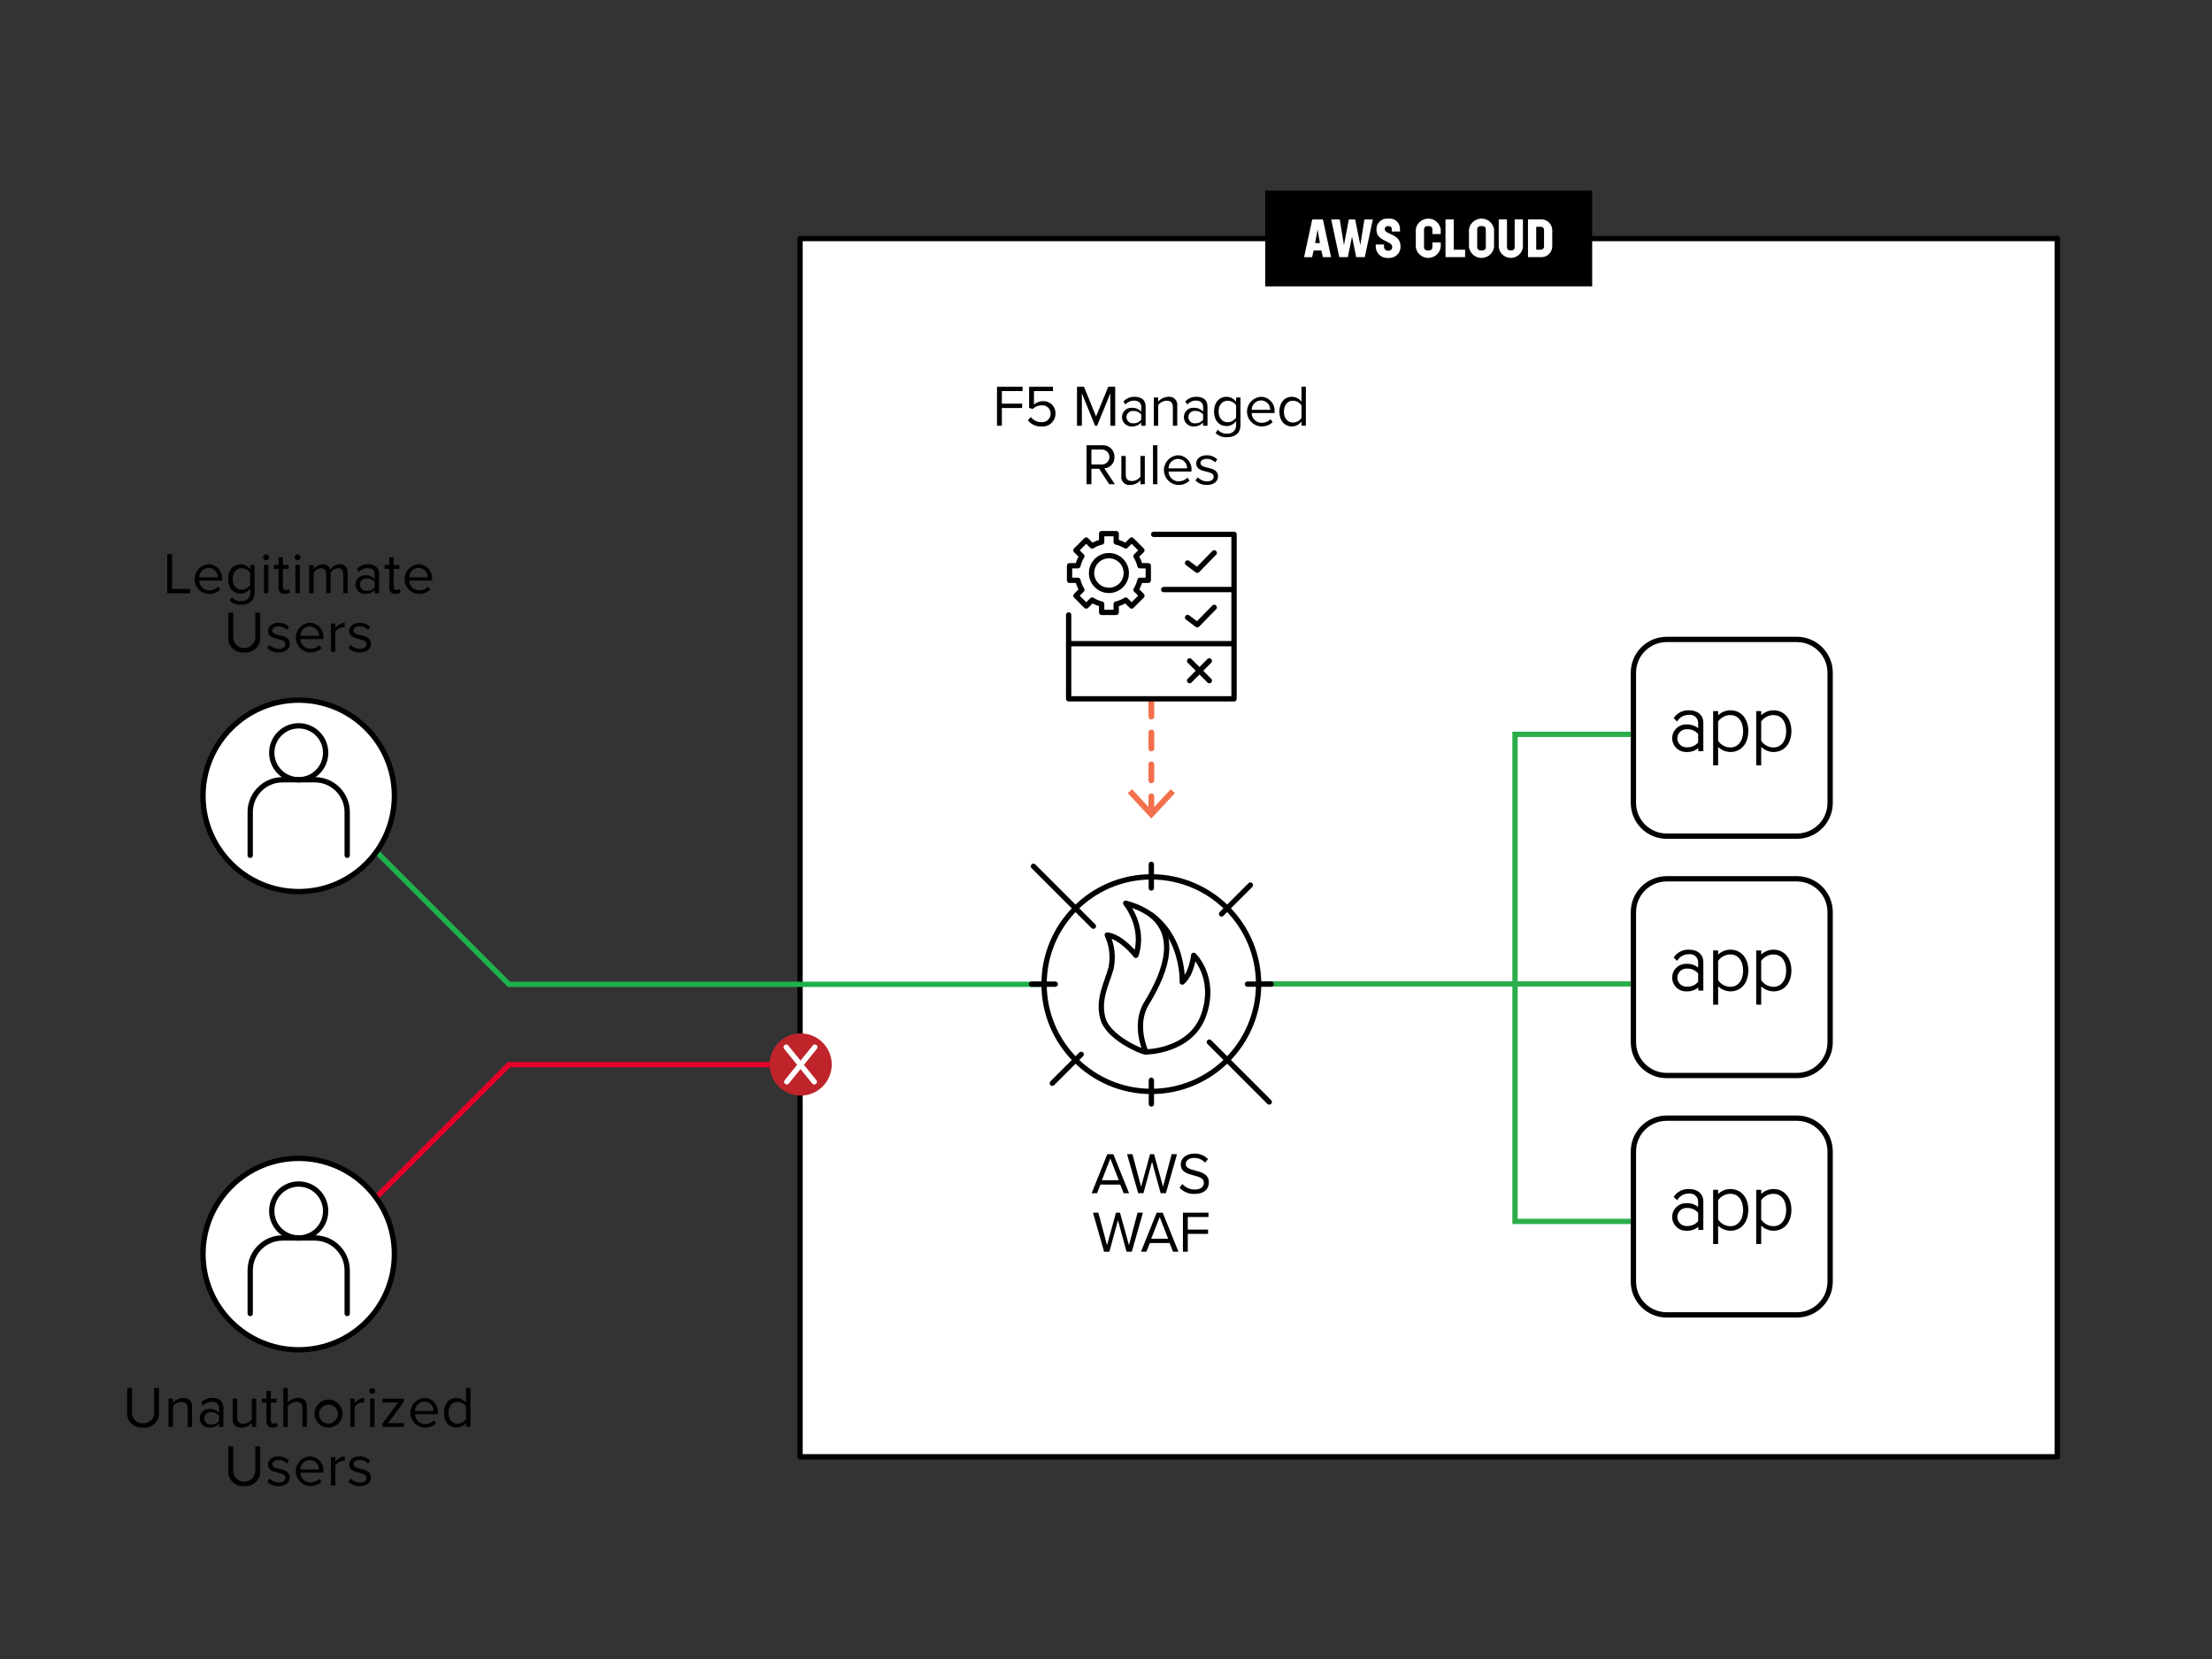 <svg width="416" height="312" xmlns="http://www.w3.org/2000/svg" xmlns:xlink="http://www.w3.org/1999/xlink" xml:space="preserve" overflow="hidden"><rect width="100%" height="100%" fill="#333333" stroke="none"/><g><g><g><g><g><path d="M150.463 44.86 386.909 44.86 386.909 273.976 150.463 273.976Z" stroke="#000000" stroke-width="1" stroke-linecap="round" stroke-linejoin="round" stroke-miterlimit="4" stroke-opacity="1" fill="#FFFFFF" fill-rule="nonzero" fill-opacity="1"/><path d="M237.942 35.858 299.432 35.858 299.432 53.857 237.942 53.857Z" fill="#000000" fill-rule="nonzero" fill-opacity="1"/><path d="M248.502 47.112 247.053 47.112 246.763 48.362 245.254 48.362 246.782 41.266 248.791 41.266 250.331 48.361 248.792 48.361ZM247.782 43.155 247.333 45.713 248.232 45.713Z" fill="#FFFFFF" fill-rule="nonzero" fill-opacity="1"/><path d="M258.185 41.264 256.668 48.36 255.058 48.36 254.268 44.503 253.479 48.361 251.87 48.361 250.35 41.265 251.959 41.265 252.75 46.102 253.668 41.265 254.857 41.264 255.828 46.092 256.597 41.264Z" fill="#FFFFFF" fill-rule="nonzero" fill-opacity="1"/><path d="M258.734 46.261 258.734 45.981 260.283 45.98 260.283 46.42C260.283 46.827 260.612 47.156 261.019 47.156 261.05 47.156 261.082 47.154 261.113 47.15 261.486 47.173 261.807 46.89 261.831 46.518 261.832 46.498 261.832 46.479 261.832 46.46 261.832 45.191 258.864 45.491 258.863 43.193 258.811 42.091 259.663 41.155 260.765 41.103 260.871 41.098 260.977 41.102 261.082 41.114 262.143 40.965 263.123 41.704 263.272 42.765 263.288 42.877 263.294 42.989 263.29 43.102L263.29 43.541 261.742 43.542 261.742 43.002C261.742 42.693 261.442 42.513 261.072 42.513 260.751 42.477 260.462 42.708 260.426 43.029 260.423 43.057 260.422 43.084 260.423 43.112 260.423 44.132 263.389 43.901 263.39 46.32 263.445 47.479 262.549 48.463 261.39 48.517 261.288 48.522 261.185 48.519 261.083 48.509 259.899 48.619 258.851 47.749 258.741 46.566 258.731 46.464 258.729 46.363 258.734 46.261Z" fill="#FFFFFF" fill-rule="nonzero" fill-opacity="1"/><path d="M266.262 46.489 266.262 43.131C266.456 41.837 267.662 40.945 268.957 41.138 269.987 41.292 270.796 42.1 270.95 43.13L270.95 44.02 269.381 44.02 269.381 43.111C269.381 42.751 269.121 42.511 268.611 42.511 268.081 42.511 267.811 42.751 267.811 43.111L267.812 46.509C267.812 46.868 268.082 47.108 268.602 47.108 269.122 47.108 269.381 46.868 269.381 46.509L269.381 45.599 270.95 45.599 270.95 46.488C270.756 47.782 269.55 48.675 268.256 48.481 267.226 48.328 266.417 47.519 266.262 46.489Z" fill="#FFFFFF" fill-rule="nonzero" fill-opacity="1"/><path d="M275.535 46.957 275.536 48.356 271.848 48.357 271.847 41.261 273.396 41.261 273.397 46.957Z" fill="#FFFFFF" fill-rule="nonzero" fill-opacity="1"/><path d="M276.263 46.487 276.262 43.13C276.466 41.827 277.686 40.935 278.989 41.139 280.015 41.298 280.82 42.103 280.98 43.129L280.98 46.486C280.777 47.789 279.557 48.68 278.254 48.477 277.229 48.317 276.424 47.513 276.263 46.487ZM279.431 46.507 279.431 43.109C279.431 42.749 279.191 42.509 278.632 42.509 278.052 42.509 277.812 42.749 277.812 43.109L277.812 46.507C277.812 46.867 278.053 47.106 278.623 47.106 279.192 47.106 279.431 46.867 279.431 46.507Z" fill="#FFFFFF" fill-rule="nonzero" fill-opacity="1"/><path d="M281.862 46.486 281.861 41.26 283.41 41.259 283.411 46.506C283.411 46.866 283.641 47.105 284.131 47.105 284.631 47.105 284.86 46.866 284.86 46.506L284.859 41.259 286.408 41.259 286.409 46.485C286.26 47.741 285.121 48.638 283.866 48.489 282.815 48.364 281.987 47.536 281.862 46.486Z" fill="#FFFFFF" fill-rule="nonzero" fill-opacity="1"/><path d="M291.927 43.276 291.927 46.334C291.915 47.468 290.985 48.377 289.851 48.365 289.787 48.364 289.723 48.36 289.659 48.354L287.361 48.354 287.359 41.258 289.648 41.258C290.78 41.138 291.795 41.959 291.915 43.091 291.922 43.153 291.926 43.215 291.927 43.276ZM290.378 43.257C290.397 42.945 290.16 42.675 289.848 42.656 289.818 42.654 289.788 42.654 289.759 42.657L288.909 42.657 288.909 46.954 289.749 46.954C290.062 46.988 290.343 46.761 290.376 46.448 290.38 46.417 290.38 46.386 290.379 46.355Z" fill="#FFFFFF" fill-rule="nonzero" fill-opacity="1"/><path d="M236.769 185.045 306.741 185.045" stroke="#2BAE4A" stroke-width="1" stroke-linecap="butt" stroke-linejoin="miter" stroke-miterlimit="10" stroke-opacity="1" fill="none" fill-rule="nonzero"/><path d="M306.801 229.7 284.921 229.7 284.921 138.102 306.804 138.102" stroke="#2BAE4A" stroke-width="1" stroke-linecap="butt" stroke-linejoin="miter" stroke-miterlimit="10" stroke-opacity="1" fill="none" fill-rule="nonzero"/><path d="M337.927 120.255C341.383 120.255 344.184 123.057 344.184 126.512L344.184 150.995C344.184 154.451 341.383 157.252 337.927 157.252L313.444 157.252C309.988 157.252 307.187 154.451 307.187 150.995L307.187 126.512C307.187 123.057 309.988 120.255 313.444 120.255Z" stroke="#000000" stroke-width="1" stroke-linecap="butt" stroke-linejoin="miter" stroke-miterlimit="10" stroke-opacity="1" fill="none" fill-rule="nonzero"/><path d="M319.612 140.146C319.002 140.84 318.111 141.22 317.189 141.179 315.894 141.245 314.792 140.25 314.726 138.955 314.659 137.661 315.655 136.558 316.949 136.492 317.029 136.488 317.109 136.488 317.189 136.492 318.111 136.451 319.002 136.831 319.612 137.525L319.612 135.936C319.602 134.954 318.797 134.167 317.815 134.177 317.752 134.178 317.689 134.182 317.627 134.189 316.736 134.17 315.892 134.585 315.363 135.301L315.085 135.023C315.695 134.224 316.661 133.778 317.665 133.831 319.055 133.831 320.088 134.546 320.088 135.936L320.088 141.02 319.651 141.02 319.651 140.146ZM319.612 137.962C319.054 137.263 318.201 136.867 317.308 136.893 316.224 136.816 315.284 137.632 315.207 138.715 315.204 138.757 315.203 138.798 315.202 138.839 315.197 139.913 316.063 140.787 317.136 140.793 317.193 140.793 317.251 140.791 317.308 140.786 318.204 140.818 319.061 140.417 319.612 139.709Z" stroke="#000000" stroke-width="0.5" stroke-linecap="butt" stroke-linejoin="miter" stroke-miterlimit="10" stroke-opacity="1" fill="#000000" fill-rule="nonzero" fill-opacity="1"/><path d="M322.432 143.677 322.432 133.984 322.868 133.984 322.868 135.175C323.448 134.343 324.393 133.842 325.408 133.831 327.316 133.831 328.546 135.3 328.546 137.485 328.546 139.71 327.315 141.179 325.408 141.179 324.385 141.156 323.438 140.638 322.867 139.789L322.867 143.681ZM325.408 134.228C324.381 134.237 323.428 134.759 322.867 135.618L322.867 139.391C323.416 140.269 324.373 140.808 325.408 140.821 327.116 140.821 328.069 139.352 328.069 137.524 328.071 135.658 327.118 134.228 325.408 134.228Z" stroke="#000000" stroke-width="0.5" stroke-linecap="butt" stroke-linejoin="miter" stroke-miterlimit="10" stroke-opacity="1" fill="#000000" fill-rule="nonzero" fill-opacity="1"/><path d="M330.534 143.677 330.534 133.984 330.971 133.984 330.971 135.175C331.55 134.343 332.497 133.842 333.511 133.831 335.42 133.831 336.648 135.3 336.648 137.485 336.648 139.71 335.418 141.179 333.511 141.179 332.488 141.156 331.54 140.638 330.969 139.789L330.969 143.681ZM333.511 134.228C332.485 134.237 331.531 134.759 330.969 135.618L330.969 139.391C331.518 140.269 332.476 140.808 333.511 140.821 335.219 140.821 336.172 139.352 336.172 137.524 336.175 135.658 335.221 134.228 333.511 134.228Z" stroke="#000000" stroke-width="0.5" stroke-linecap="butt" stroke-linejoin="miter" stroke-miterlimit="10" stroke-opacity="1" fill="#000000" fill-rule="nonzero" fill-opacity="1"/><path d="M337.927 165.272C341.383 165.272 344.184 168.073 344.184 171.529L344.184 196.012C344.184 199.467 341.383 202.269 337.927 202.269L313.444 202.269C309.988 202.269 307.187 199.467 307.187 196.012L307.187 171.529C307.187 168.073 309.988 165.272 313.444 165.272Z" stroke="#000000" stroke-width="1" stroke-linecap="butt" stroke-linejoin="miter" stroke-miterlimit="10" stroke-opacity="1" fill="none" fill-rule="nonzero"/><path d="M319.612 185.162C319.002 185.856 318.111 186.235 317.189 186.195 315.894 186.261 314.792 185.265 314.726 183.971 314.659 182.677 315.655 181.574 316.949 181.508 317.029 181.504 317.109 181.504 317.189 181.508 318.111 181.467 319.002 181.847 319.612 182.541L319.612 180.952C319.602 179.971 318.797 179.183 317.815 179.194 317.752 179.194 317.689 179.198 317.627 179.206 316.736 179.187 315.892 179.601 315.363 180.317L315.085 180.039C315.695 179.241 316.661 178.795 317.665 178.848 319.055 178.848 320.088 179.563 320.088 180.952L320.088 186.036 319.651 186.036 319.651 185.162ZM319.612 182.977C319.054 182.279 318.201 181.883 317.308 181.908 316.225 181.832 315.284 182.648 315.207 183.731 315.204 183.772 315.203 183.814 315.202 183.855 315.197 184.928 316.063 185.803 317.136 185.808 317.193 185.809 317.251 185.806 317.308 185.802 318.204 185.834 319.061 185.433 319.612 184.725Z" stroke="#000000" stroke-width="0.5" stroke-linecap="butt" stroke-linejoin="miter" stroke-miterlimit="10" stroke-opacity="1" fill="#000000" fill-rule="nonzero" fill-opacity="1"/><path d="M322.432 188.694 322.432 179 322.868 179 322.868 180.191C323.448 179.359 324.393 178.858 325.408 178.848 327.316 178.848 328.546 180.316 328.546 182.501 328.546 184.725 327.315 186.195 325.408 186.195 324.385 186.172 323.438 185.654 322.867 184.805L322.867 188.698ZM325.408 179.245C324.381 179.254 323.428 179.775 322.867 180.634L322.867 184.407C323.416 185.285 324.373 185.823 325.408 185.837 327.116 185.837 328.069 184.367 328.069 182.54 328.071 180.674 327.118 179.245 325.408 179.245Z" stroke="#000000" stroke-width="0.5" stroke-linecap="butt" stroke-linejoin="miter" stroke-miterlimit="10" stroke-opacity="1" fill="#000000" fill-rule="nonzero" fill-opacity="1"/><path d="M330.534 188.694 330.534 179 330.971 179 330.971 180.191C331.55 179.359 332.497 178.858 333.511 178.848 335.42 178.848 336.648 180.316 336.648 182.501 336.648 184.725 335.418 186.195 333.511 186.195 332.488 186.172 331.54 185.654 330.969 184.805L330.969 188.698ZM333.511 179.245C332.485 179.254 331.531 179.775 330.969 180.634L330.969 184.407C331.518 185.285 332.476 185.823 333.511 185.837 335.219 185.837 336.172 184.367 336.172 182.54 336.175 180.674 335.221 179.245 333.511 179.245Z" stroke="#000000" stroke-width="0.5" stroke-linecap="butt" stroke-linejoin="miter" stroke-miterlimit="10" stroke-opacity="1" fill="#000000" fill-rule="nonzero" fill-opacity="1"/><path d="M337.927 210.288C341.383 210.288 344.184 213.089 344.184 216.545L344.184 241.028C344.184 244.484 341.383 247.285 337.927 247.285L313.444 247.285C309.988 247.285 307.187 244.484 307.187 241.028L307.187 216.545C307.187 213.089 309.988 210.288 313.444 210.288Z" stroke="#000000" stroke-width="1" stroke-linecap="butt" stroke-linejoin="miter" stroke-miterlimit="10" stroke-opacity="1" fill="none" fill-rule="nonzero"/><path d="M319.612 230.178C319.002 230.871 318.111 231.251 317.189 231.211 315.894 231.277 314.792 230.281 314.725 228.987 314.659 227.693 315.655 226.591 316.949 226.524 317.029 226.52 317.109 226.52 317.189 226.524 318.111 226.484 319.002 226.864 319.612 227.557L319.612 225.969C319.602 224.987 318.797 224.199 317.815 224.209 317.752 224.21 317.689 224.214 317.627 224.221 316.736 224.202 315.892 224.617 315.363 225.334L315.085 225.056C315.695 224.257 316.661 223.811 317.665 223.863 319.055 223.863 320.088 224.579 320.088 225.969L320.088 231.052 319.651 231.052 319.651 230.178ZM319.612 227.994C319.054 227.295 318.201 226.9 317.308 226.925 316.224 226.848 315.284 227.664 315.207 228.748 315.204 228.789 315.203 228.83 315.202 228.872 315.197 229.944 316.063 230.819 317.136 230.824 317.193 230.824 317.251 230.822 317.308 230.817 318.204 230.849 319.061 230.449 319.612 229.74Z" stroke="#000000" stroke-width="0.5" stroke-linecap="butt" stroke-linejoin="miter" stroke-miterlimit="10" stroke-opacity="1" fill="#000000" fill-rule="nonzero" fill-opacity="1"/><path d="M322.432 233.71 322.432 224.016 322.868 224.016 322.868 225.208C323.448 224.375 324.393 223.874 325.408 223.863 327.316 223.863 328.546 225.333 328.546 227.518 328.546 229.741 327.315 231.211 325.408 231.211 324.385 231.188 323.438 230.669 322.867 229.82L322.867 233.714ZM325.408 224.26C324.381 224.269 323.428 224.791 322.867 225.65L322.867 229.423C323.416 230.301 324.373 230.839 325.408 230.853 327.116 230.853 328.069 229.383 328.069 227.557 328.071 225.691 327.118 224.26 325.408 224.26Z" stroke="#000000" stroke-width="0.5" stroke-linecap="butt" stroke-linejoin="miter" stroke-miterlimit="10" stroke-opacity="1" fill="#000000" fill-rule="nonzero" fill-opacity="1"/><path d="M330.534 233.71 330.534 224.016 330.971 224.016 330.971 225.208C331.55 224.375 332.497 223.874 333.511 223.863 335.42 223.863 336.648 225.333 336.648 227.518 336.648 229.741 335.418 231.211 333.511 231.211 332.488 231.188 331.54 230.669 330.969 229.82L330.969 233.714ZM333.511 224.26C332.485 224.269 331.531 224.791 330.969 225.65L330.969 229.423C331.518 230.301 332.476 230.839 333.511 230.853 335.219 230.853 336.172 229.383 336.172 227.557 336.175 225.691 335.221 224.26 333.511 224.26Z" stroke="#000000" stroke-width="0.5" stroke-linecap="butt" stroke-linejoin="miter" stroke-miterlimit="10" stroke-opacity="1" fill="#000000" fill-rule="nonzero" fill-opacity="1"/><path d="M150.766 200.227 95.719 200.227 70.789 225.156" stroke="#E4002B" stroke-width="1" stroke-linecap="butt" stroke-linejoin="miter" stroke-miterlimit="10" stroke-opacity="1" fill="none" fill-rule="nonzero"/><path d="M210.678 222.774 206.959 222.775 206.31 224.403 205.298 224.403 208.244 217.065 209.378 217.065 212.339 224.402 211.326 224.402ZM207.223 221.961 210.402 221.96 208.816 217.878Z" fill="#000000" fill-rule="nonzero" fill-opacity="1"/><path d="M216.659 218.482 215.043 224.401 214.054 224.401 211.962 217.065 212.975 217.065 214.602 223.181 216.284 217.064 217.044 217.064 218.727 223.181 220.345 217.063 221.356 217.063 219.267 224.4 218.277 224.401Z" fill="#000000" fill-rule="nonzero" fill-opacity="1"/><path d="M222.368 222.673C222.954 223.335 223.795 223.715 224.679 223.718 225.987 223.718 226.404 223.014 226.404 222.452 226.404 221.572 225.514 221.33 224.546 221.066 223.368 220.759 222.059 220.429 222.058 218.987 222.058 217.777 223.137 216.952 224.578 216.951 225.553 216.908 226.499 217.28 227.184 217.975L226.635 218.646C226.086 218.063 225.313 217.743 224.513 217.766 223.632 217.767 223.005 218.239 223.005 218.933 223.005 219.67 223.852 219.89 224.788 220.142 225.987 220.461 227.349 220.835 227.35 222.375 227.35 223.442 226.625 224.531 224.645 224.531 223.581 224.575 222.551 224.149 221.829 223.366Z" fill="#000000" fill-rule="nonzero" fill-opacity="1"/><path d="M210.249 229.482 208.633 235.402 207.642 235.402 205.551 228.065 206.562 228.065 208.192 234.182 209.875 228.065 210.634 228.065 212.318 234.181 213.933 228.064 214.945 228.064 212.857 235.401 211.867 235.401Z" fill="#000000" fill-rule="nonzero" fill-opacity="1"/><path d="M219.962 233.772 216.243 233.773 215.595 235.4 214.583 235.4 217.529 228.064 218.663 228.064 221.624 235.399 220.611 235.399ZM216.507 232.958 219.686 232.957 218.101 228.877Z" fill="#000000" fill-rule="nonzero" fill-opacity="1"/><path d="M222.468 228.063 227.274 228.062 227.274 228.875 223.381 228.876 223.382 231.241 227.197 231.24 227.198 232.054 223.382 232.055 223.382 235.399 222.469 235.399Z" fill="#000000" fill-rule="nonzero" fill-opacity="1"/><path d="M187.501 72.738 192.309 72.737 192.309 73.55 188.415 73.55 188.415 75.916 192.231 75.916 192.231 76.73 188.415 76.73 188.416 80.074 187.503 80.075Z" fill="#000000" fill-rule="nonzero" fill-opacity="1"/><path d="M193.87 78.423C194.345 79.059 195.101 79.421 195.894 79.392 196.767 79.452 197.524 78.794 197.585 77.921 197.587 77.887 197.589 77.853 197.589 77.819 197.613 76.965 196.941 76.253 196.087 76.228 196.026 76.227 195.966 76.228 195.905 76.234 195.269 76.22 194.655 76.471 194.211 76.927L193.54 76.695 193.539 72.736 198.028 72.736 198.028 73.549 194.452 73.549 194.453 76.102C194.919 75.67 195.533 75.434 196.169 75.442 197.41 75.394 198.454 76.361 198.502 77.601 198.505 77.662 198.504 77.724 198.502 77.785 198.516 79.112 197.453 80.199 196.126 80.214 196.049 80.215 195.972 80.212 195.895 80.205 194.891 80.272 193.919 79.83 193.309 79.029Z" fill="#000000" fill-rule="nonzero" fill-opacity="1"/><path d="M208.817 73.965 206.322 80.071 205.948 80.071 203.46 73.967 203.462 80.072 202.548 80.072 202.547 72.735 203.856 72.734 206.135 78.322 208.422 72.734 209.73 72.733 209.732 80.07 208.819 80.07Z" fill="#000000" fill-rule="nonzero" fill-opacity="1"/><path d="M214.625 79.464C214.173 79.954 213.532 80.223 212.866 80.202 211.89 80.252 211.059 79.501 211.009 78.525 211.008 78.498 211.007 78.47 211.007 78.442 210.999 77.482 211.772 76.696 212.732 76.689 212.777 76.688 212.821 76.69 212.865 76.693 213.531 76.658 214.178 76.924 214.625 77.418L214.625 76.461C214.625 75.746 214.054 75.339 213.283 75.34 212.658 75.333 212.062 75.603 211.655 76.078L211.27 75.505C211.818 74.919 212.592 74.599 213.393 74.626 214.515 74.624 215.45 75.13 215.45 76.417L215.451 80.069 214.626 80.069ZM214.625 77.946C214.27 77.507 213.728 77.262 213.163 77.287 212.522 77.21 211.939 77.666 211.862 78.307 211.784 78.948 212.241 79.531 212.882 79.608 212.975 79.62 213.07 79.62 213.163 79.608 213.728 79.633 214.27 79.388 214.625 78.947Z" fill="#000000" fill-rule="nonzero" fill-opacity="1"/><path d="M220.576 76.592C220.576 75.657 220.102 75.36 219.388 75.36 218.765 75.383 218.187 75.686 217.814 76.186L217.815 80.069 216.99 80.069 216.989 74.756 217.814 74.756 217.814 75.526C218.293 74.977 218.978 74.65 219.706 74.624 220.533 74.513 221.293 75.093 221.404 75.92 221.422 76.059 221.422 76.2 221.401 76.339L221.402 80.068 220.577 80.068Z" fill="#000000" fill-rule="nonzero" fill-opacity="1"/><path d="M226.263 79.462C225.811 79.951 225.169 80.221 224.503 80.199 223.528 80.25 222.696 79.5 222.646 78.525 222.644 78.497 222.644 78.469 222.643 78.441 222.636 77.479 223.409 76.693 224.371 76.686 224.415 76.685 224.458 76.687 224.502 76.69 225.168 76.655 225.814 76.922 226.263 77.416L226.263 76.459C226.263 75.745 225.69 75.337 224.92 75.337 224.295 75.33 223.698 75.6 223.292 76.076L222.907 75.503C223.455 74.918 224.229 74.597 225.03 74.623 226.152 74.623 227.087 75.128 227.087 76.415L227.088 80.067 226.264 80.067ZM226.263 77.945C225.908 77.504 225.365 77.259 224.8 77.284 224.159 77.207 223.576 77.664 223.499 78.305 223.421 78.945 223.878 79.528 224.519 79.606 224.612 79.617 224.706 79.617 224.8 79.606 225.365 79.631 225.908 79.386 226.263 78.945Z" fill="#000000" fill-rule="nonzero" fill-opacity="1"/><path d="M229.034 80.815C229.457 81.324 230.102 81.595 230.762 81.541 231.596 81.643 232.355 81.05 232.458 80.216 232.469 80.126 232.472 80.036 232.467 79.945L232.466 79.187C232.058 79.769 231.395 80.121 230.684 80.133 229.298 80.134 228.318 79.1 228.318 77.383 228.318 75.678 229.286 74.623 230.682 74.621 231.393 74.627 232.057 74.975 232.466 75.556L232.465 74.753 233.29 74.753 233.292 79.912C233.292 81.673 232.059 82.222 230.762 82.222 229.965 82.288 229.18 81.998 228.616 81.432ZM232.466 76.216C232.108 75.69 231.518 75.37 230.882 75.358 229.814 75.358 229.176 76.206 229.177 77.383 229.177 78.549 229.814 79.406 230.882 79.406 231.519 79.391 232.11 79.067 232.466 78.537Z" fill="#000000" fill-rule="nonzero" fill-opacity="1"/><path d="M237.139 74.621C238.564 74.628 239.713 75.788 239.706 77.213 239.706 77.299 239.701 77.383 239.692 77.468L239.692 77.677 235.391 77.678C235.41 78.712 236.264 79.535 237.298 79.516 237.301 79.516 237.303 79.516 237.306 79.516 237.919 79.517 238.509 79.276 238.944 78.845L239.341 79.384C238.776 79.931 238.015 80.225 237.229 80.197 235.688 80.15 234.477 78.862 234.524 77.321 234.569 75.881 235.702 74.711 237.139 74.621ZM235.391 77.073 238.878 77.073C238.905 76.123 238.157 75.33 237.206 75.303 237.181 75.302 237.155 75.302 237.13 75.302 236.165 75.321 235.392 76.108 235.391 77.073Z" fill="#000000" fill-rule="nonzero" fill-opacity="1"/><path d="M244.763 79.272C244.346 79.848 243.68 80.191 242.97 80.196 241.584 80.196 240.604 79.141 240.604 77.413 240.603 75.719 241.571 74.62 242.969 74.62 243.682 74.625 244.349 74.973 244.762 75.554L244.761 72.727 245.587 72.726 245.589 80.064 244.763 80.064ZM244.763 76.214C244.398 75.689 243.805 75.371 243.167 75.356 242.099 75.356 241.462 76.237 241.462 77.413 241.462 78.59 242.1 79.459 243.168 79.459 243.803 79.453 244.396 79.142 244.763 78.623Z" fill="#000000" fill-rule="nonzero" fill-opacity="1"/><path d="M206.72 88.156 205.257 88.156 205.257 91.07 204.344 91.07 204.342 83.733 207.291 83.733C208.468 83.643 209.496 84.524 209.586 85.701 209.592 85.781 209.594 85.862 209.591 85.943 209.651 87.057 208.801 88.011 207.687 88.078L209.669 91.069 208.59 91.07ZM207.181 84.546 205.256 84.546 205.256 87.352 207.181 87.352C207.955 87.385 208.61 86.784 208.643 86.009 208.676 85.234 208.075 84.579 207.3 84.546 207.26 84.545 207.22 84.545 207.181 84.546Z" fill="#000000" fill-rule="nonzero" fill-opacity="1"/><path d="M214.474 90.32C213.995 90.865 213.309 91.185 212.583 91.201 211.766 91.32 211.008 90.754 210.889 89.938 210.868 89.795 210.868 89.65 210.889 89.507L210.888 85.756 211.713 85.756 211.714 89.254C211.714 90.189 212.187 90.464 212.902 90.464 213.521 90.45 214.1 90.154 214.474 89.66L214.473 85.755 215.299 85.755 215.3 91.069 214.474 91.069Z" fill="#000000" fill-rule="nonzero" fill-opacity="1"/><path d="M216.837 83.731 217.662 83.731 217.664 91.069 216.839 91.069Z" fill="#000000" fill-rule="nonzero" fill-opacity="1"/><path d="M221.513 85.623C222.938 85.63 224.088 86.793 224.08 88.218 224.08 88.303 224.075 88.387 224.066 88.471L224.066 88.68 219.765 88.68C219.783 89.714 220.636 90.537 221.67 90.518 221.673 90.518 221.676 90.518 221.679 90.518 222.292 90.519 222.882 90.278 223.318 89.847L223.715 90.386C223.151 90.933 222.388 91.227 221.602 91.199 220.061 91.152 218.85 89.864 218.898 88.323 218.942 86.883 220.075 85.713 221.513 85.623ZM219.765 88.076 223.252 88.076C223.278 87.124 222.528 86.331 221.576 86.305 221.552 86.304 221.527 86.304 221.502 86.304 220.537 86.323 219.764 87.11 219.765 88.076Z" fill="#000000" fill-rule="nonzero" fill-opacity="1"/><path d="M225.253 89.769C225.707 90.251 226.34 90.525 227.002 90.528 227.816 90.528 228.256 90.164 228.256 89.648 228.256 89.065 227.606 88.877 226.891 88.701 225.99 88.493 224.967 88.25 224.967 87.15 224.967 86.326 225.682 85.622 226.946 85.622 227.68 85.599 228.391 85.876 228.915 86.391L228.53 86.963C228.124 86.521 227.546 86.276 226.946 86.293 226.221 86.293 225.769 86.623 225.769 87.095 225.769 87.613 226.375 87.778 227.067 87.943 227.992 88.152 229.058 88.415 229.058 89.592 229.059 90.484 228.345 91.198 226.969 91.198 226.168 91.237 225.389 90.933 224.825 90.362Z" fill="#000000" fill-rule="nonzero" fill-opacity="1"/><path d="M196.254 185.112 95.719 185.112 69.789 159.182" stroke="#1DB14B" stroke-width="1" stroke-linecap="butt" stroke-linejoin="miter" stroke-miterlimit="10" stroke-opacity="1" fill="none" fill-rule="nonzero"/><path d="M156.422 200.195C156.422 203.425 153.804 206.043 150.574 206.043 147.344 206.043 144.725 203.425 144.725 200.195 144.725 196.965 147.344 194.346 150.574 194.346 153.804 194.346 156.422 196.965 156.422 200.195Z" fill="#BE242A" fill-rule="nonzero" fill-opacity="1"/><path d="M153.24 196.932 147.963 203.453" stroke="#FFFFFF" stroke-width="1" stroke-linecap="round" stroke-linejoin="round" stroke-miterlimit="4" stroke-opacity="1" fill="none" fill-rule="nonzero"/><path d="M147.859 196.932 153.137 203.453" stroke="#FFFFFF" stroke-width="1" stroke-linecap="round" stroke-linejoin="round" stroke-miterlimit="4" stroke-opacity="1" fill="none" fill-rule="nonzero"/><path d="M23.916 261.011 24.829 261.011 24.829 265.478C24.695 266.546 25.454 267.522 26.524 267.656 26.651 267.672 26.78 267.675 26.908 267.666 27.983 267.744 28.919 266.936 28.997 265.861 29.006 265.733 29.003 265.605 28.987 265.478L28.987 261.011 29.9 261.011 29.9 265.488C30.061 266.979 28.982 268.319 27.49 268.479 27.297 268.5 27.102 268.5 26.908 268.479 25.415 268.639 24.076 267.557 23.917 266.064 23.897 265.876 23.896 265.686 23.916 265.499Z" fill="#000000" fill-rule="nonzero" fill-opacity="1"/><path d="M35.279 264.872C35.279 263.936 34.806 263.64 34.091 263.64 33.468 263.662 32.89 263.965 32.518 264.465L32.518 268.348 31.692 268.348 31.692 263.035 32.518 263.035 32.518 263.805C32.997 263.256 33.681 262.929 34.41 262.903 35.236 262.793 35.996 263.373 36.106 264.199 36.125 264.339 36.124 264.48 36.104 264.619L36.104 268.348 35.279 268.348Z" fill="#000000" fill-rule="nonzero" fill-opacity="1"/><path d="M41.185 267.742C40.733 268.232 40.091 268.501 39.425 268.479 38.45 268.529 37.618 267.779 37.568 266.803 37.567 266.775 37.566 266.747 37.566 266.72 37.559 265.758 38.332 264.974 39.294 264.967 39.338 264.966 39.382 264.968 39.425 264.971 40.091 264.936 40.737 265.203 41.185 265.696L41.185 264.74C41.185 264.025 40.614 263.618 39.843 263.618 39.218 263.61 38.622 263.881 38.215 264.355L37.83 263.783C38.378 263.197 39.152 262.877 39.953 262.903 41.075 262.903 42.011 263.409 42.011 264.696L42.011 268.348 41.185 268.348ZM41.185 266.225C40.831 265.784 40.287 265.54 39.723 265.565 39.082 265.488 38.499 265.944 38.422 266.585 38.344 267.226 38.801 267.808 39.442 267.886 39.535 267.897 39.629 267.897 39.723 267.886 40.287 267.911 40.831 267.666 41.185 267.226Z" fill="#000000" fill-rule="nonzero" fill-opacity="1"/><path d="M47.356 267.6C46.876 268.144 46.19 268.463 45.464 268.479 44.647 268.598 43.889 268.033 43.77 267.216 43.749 267.073 43.749 266.928 43.77 266.785L43.77 263.035 44.595 263.035 44.595 266.532C44.595 267.468 45.068 267.742 45.783 267.742 46.402 267.728 46.981 267.433 47.356 266.939L47.356 263.035 48.181 263.035 48.181 268.348 47.356 268.348Z" fill="#000000" fill-rule="nonzero" fill-opacity="1"/><path d="M50.105 267.236 50.105 263.761 49.225 263.761 49.225 263.035 50.105 263.035 50.105 261.583 50.93 261.583 50.93 263.035 52.008 263.035 52.008 263.761 50.93 263.761 50.93 267.061C50.93 267.456 51.106 267.742 51.469 267.742 51.678 267.745 51.879 267.666 52.03 267.522L52.272 268.139C52.001 268.381 51.645 268.504 51.282 268.479 50.684 268.536 50.154 268.097 50.098 267.499 50.09 267.412 50.092 267.323 50.105 267.236Z" fill="#000000" fill-rule="nonzero" fill-opacity="1"/><path d="M56.881 264.851C56.881 263.915 56.397 263.64 55.682 263.64 55.061 263.667 54.484 263.969 54.109 264.465L54.109 268.348 53.283 268.348 53.283 261.011 54.109 261.011 54.109 263.805C54.591 263.253 55.28 262.927 56.012 262.903 56.828 262.784 57.587 263.35 57.706 264.167 57.726 264.309 57.726 264.454 57.706 264.597L57.706 268.348 56.881 268.348Z" fill="#000000" fill-rule="nonzero" fill-opacity="1"/><path d="M59.157 265.685C59.245 264.234 60.494 263.129 61.946 263.217 63.398 263.305 64.504 264.554 64.415 266.005 64.331 267.395 63.179 268.479 61.786 268.479 60.347 268.496 59.167 267.341 59.151 265.902 59.15 265.83 59.152 265.757 59.157 265.685ZM63.546 265.685C63.397 264.711 62.486 264.042 61.511 264.191 60.535 264.34 59.866 265.252 60.015 266.226 60.149 267.1 60.902 267.745 61.786 267.742 62.806 267.701 63.598 266.84 63.557 265.821 63.555 265.776 63.551 265.731 63.546 265.685Z" fill="#000000" fill-rule="nonzero" fill-opacity="1"/><path d="M65.867 263.035 66.692 263.035 66.692 263.893C67.097 263.31 67.753 262.951 68.463 262.925L68.463 263.772C68.354 263.749 68.243 263.737 68.132 263.739 67.549 263.79 67.02 264.101 66.692 264.586L66.692 268.348 65.867 268.348Z" fill="#000000" fill-rule="nonzero" fill-opacity="1"/><path d="M69.463 261.583C69.466 261.276 69.717 261.03 70.024 261.033 70.327 261.035 70.571 261.28 70.574 261.583 70.577 261.89 70.331 262.141 70.024 262.144 69.717 262.147 69.466 261.9 69.463 261.594 69.463 261.59 69.463 261.587 69.463 261.583ZM69.606 263.035 70.431 263.035 70.431 268.348 69.606 268.348Z" fill="#000000" fill-rule="nonzero" fill-opacity="1"/><path d="M71.938 267.71 74.864 263.761 71.938 263.761 71.938 263.035 75.942 263.035 75.942 263.662 72.994 267.633 75.986 267.633 75.986 268.348 71.938 268.348Z" fill="#000000" fill-rule="nonzero" fill-opacity="1"/><path d="M79.802 262.903C81.227 262.911 82.376 264.072 82.369 265.498 82.368 265.583 82.364 265.666 82.355 265.751L82.355 265.96 78.053 265.96C78.072 266.994 78.925 267.817 79.959 267.798 79.962 267.798 79.965 267.798 79.967 267.798 80.581 267.799 81.17 267.558 81.607 267.127L82.003 267.666C81.439 268.213 80.676 268.507 79.891 268.479 78.35 268.432 77.138 267.145 77.186 265.605 77.23 264.164 78.364 262.993 79.802 262.903ZM78.053 265.356 81.54 265.356C81.568 264.406 80.819 263.613 79.868 263.585 79.843 263.585 79.817 263.585 79.792 263.585 78.827 263.604 78.054 264.391 78.053 265.356Z" fill="#000000" fill-rule="nonzero" fill-opacity="1"/><path d="M87.645 267.556C87.228 268.131 86.562 268.474 85.852 268.479 84.466 268.479 83.487 267.424 83.487 265.696 83.487 264.003 84.455 262.903 85.852 262.903 86.565 262.909 87.232 263.257 87.645 263.838L87.645 261.011 88.47 261.011 88.47 268.348 87.645 268.348ZM87.645 264.498C87.281 263.973 86.688 263.654 86.05 263.64 84.983 263.64 84.344 264.521 84.344 265.696 84.344 266.873 84.983 267.742 86.05 267.742 86.685 267.736 87.278 267.425 87.645 266.906Z" fill="#000000" fill-rule="nonzero" fill-opacity="1"/><path d="M42.939 272.01 43.852 272.01 43.852 276.477C43.793 277.625 44.675 278.603 45.824 278.662 46.972 278.722 47.951 277.84 48.01 276.692 48.014 276.62 48.014 276.548 48.01 276.477L48.01 272.01 48.923 272.01 48.923 276.487C49.084 277.978 48.005 279.318 46.513 279.478 46.32 279.499 46.124 279.499 45.931 279.478 44.438 279.638 43.099 278.556 42.94 277.064 42.92 276.876 42.919 276.686 42.939 276.498Z" fill="#000000" fill-rule="nonzero" fill-opacity="1"/><path d="M50.682 278.049C51.136 278.531 51.769 278.806 52.431 278.808 53.245 278.808 53.685 278.444 53.685 277.928 53.685 277.346 53.036 277.158 52.321 276.982 51.419 276.773 50.396 276.531 50.396 275.431 50.396 274.606 51.111 273.902 52.376 273.902 53.11 273.879 53.822 274.157 54.346 274.672L53.961 275.244C53.555 274.801 52.977 274.557 52.376 274.573 51.65 274.573 51.199 274.903 51.199 275.376 51.199 275.894 51.804 276.059 52.498 276.224 53.422 276.433 54.489 276.696 54.489 277.872 54.489 278.764 53.774 279.478 52.398 279.478 51.597 279.517 50.817 279.213 50.254 278.643Z" fill="#000000" fill-rule="nonzero" fill-opacity="1"/><path d="M58.25 273.902C59.675 273.91 60.824 275.071 60.816 276.497 60.816 276.582 60.811 276.666 60.802 276.751L60.802 276.96 56.501 276.96C56.52 277.993 57.373 278.816 58.407 278.797 58.409 278.797 58.412 278.797 58.415 278.797 59.029 278.798 59.618 278.557 60.054 278.126L60.45 278.665C59.886 279.212 59.124 279.506 58.338 279.478 56.797 279.431 55.586 278.144 55.633 276.604 55.677 275.163 56.811 273.992 58.25 273.902ZM56.501 276.355 59.988 276.355C60.015 275.405 59.267 274.612 58.316 274.584 58.29 274.584 58.265 274.584 58.239 274.584 57.274 274.603 56.502 275.39 56.501 276.355Z" fill="#000000" fill-rule="nonzero" fill-opacity="1"/><path d="M62.242 274.034 63.067 274.034 63.067 274.892C63.473 274.309 64.129 273.95 64.838 273.924L64.838 274.771C64.73 274.748 64.619 274.736 64.508 274.738 63.925 274.789 63.396 275.1 63.067 275.585L63.067 279.347 62.242 279.347Z" fill="#000000" fill-rule="nonzero" fill-opacity="1"/><path d="M65.948 278.049C66.403 278.531 67.035 278.806 67.698 278.808 68.512 278.808 68.952 278.444 68.952 277.928 68.952 277.346 68.303 277.158 67.588 276.982 66.686 276.773 65.662 276.531 65.662 275.431 65.662 274.606 66.378 273.902 67.643 273.902 68.377 273.879 69.088 274.157 69.612 274.672L69.227 275.244C68.821 274.801 68.243 274.557 67.643 274.573 66.917 274.573 66.466 274.903 66.466 275.376 66.466 275.894 67.07 276.059 67.764 276.224 68.688 276.433 69.755 276.696 69.755 277.872 69.755 278.764 69.04 279.478 67.665 279.478 66.864 279.517 66.084 279.213 65.52 278.643Z" fill="#000000" fill-rule="nonzero" fill-opacity="1"/><path d="M31.45 104.232 32.364 104.232 32.364 110.754 35.774 110.754 35.774 111.569 31.45 111.569Z" fill="#000000" fill-rule="nonzero" fill-opacity="1"/><path d="M39.216 106.124C40.641 106.132 41.79 107.292 41.782 108.718 41.782 108.803 41.777 108.887 41.768 108.972L41.768 109.181 37.467 109.181C37.485 110.214 38.338 111.037 39.371 111.019 39.374 111.019 39.378 111.019 39.381 111.019 39.994 111.02 40.584 110.779 41.02 110.348L41.416 110.887C40.852 111.434 40.089 111.728 39.304 111.7 37.763 111.653 36.552 110.365 36.599 108.824 36.643 107.383 37.777 106.214 39.216 106.124ZM37.467 108.576 40.954 108.576C40.981 107.626 40.232 106.833 39.282 106.805 39.256 106.805 39.231 106.805 39.205 106.805 38.24 106.823 37.467 107.611 37.467 108.576Z" fill="#000000" fill-rule="nonzero" fill-opacity="1"/><path d="M43.616 112.317C44.038 112.826 44.683 113.097 45.342 113.043 46.176 113.146 46.936 112.553 47.038 111.718 47.049 111.629 47.052 111.538 47.047 111.448L47.047 110.689C46.639 111.272 45.977 111.623 45.265 111.635 43.88 111.635 42.9 110.601 42.9 108.884 42.9 107.179 43.869 106.124 45.265 106.124 45.975 106.13 46.639 106.478 47.047 107.058L47.047 106.256 47.872 106.256 47.872 111.414C47.872 113.175 46.641 113.725 45.342 113.725 44.545 113.79 43.761 113.5 43.197 112.933ZM47.047 107.718C46.69 107.192 46.099 106.871 45.463 106.86 44.396 106.86 43.758 107.707 43.758 108.884 43.758 110.05 44.396 110.908 45.463 110.908 46.101 110.893 46.691 110.569 47.047 110.039Z" fill="#000000" fill-rule="nonzero" fill-opacity="1"/><path d="M49.489 104.804C49.491 104.497 49.742 104.251 50.049 104.254 50.352 104.256 50.597 104.501 50.6 104.804 50.603 105.111 50.356 105.362 50.049 105.365 49.742 105.368 49.491 105.121 49.489 104.815 49.488 104.811 49.488 104.808 49.489 104.804ZM49.632 106.256 50.457 106.256 50.457 111.569 49.632 111.569Z" fill="#000000" fill-rule="nonzero" fill-opacity="1"/><path d="M52.382 110.457 52.382 106.981 51.501 106.981 51.501 106.256 52.382 106.256 52.382 104.804 53.207 104.804 53.207 106.256 54.285 106.256 54.285 106.981 53.207 106.981 53.207 110.282C53.207 110.677 53.383 110.963 53.746 110.963 53.954 110.966 54.156 110.887 54.306 110.743L54.548 111.36C54.278 111.602 53.921 111.725 53.558 111.7 52.961 111.757 52.431 111.318 52.374 110.72 52.366 110.633 52.369 110.544 52.382 110.457Z" fill="#000000" fill-rule="nonzero" fill-opacity="1"/><path d="M55.417 104.804C55.42 104.497 55.671 104.251 55.977 104.254 56.28 104.256 56.525 104.501 56.528 104.804 56.531 105.111 56.284 105.362 55.977 105.365 55.671 105.368 55.42 105.121 55.417 104.815 55.417 104.811 55.417 104.808 55.417 104.804ZM55.56 106.256 56.385 106.256 56.385 111.569 55.56 111.569Z" fill="#000000" fill-rule="nonzero" fill-opacity="1"/><path d="M64.558 107.96C64.558 107.289 64.262 106.86 63.579 106.86 63.01 106.901 62.49 107.201 62.171 107.674L62.171 111.569 61.346 111.569 61.346 107.96C61.346 107.289 61.061 106.86 60.367 106.86 59.8 106.906 59.285 107.21 58.97 107.685L58.97 111.569 58.145 111.569 58.145 106.256 58.97 106.256 58.97 107.025C59.381 106.487 60.01 106.157 60.687 106.124 61.339 106.068 61.939 106.483 62.116 107.113 62.517 106.517 63.18 106.149 63.898 106.124 64.866 106.124 65.384 106.662 65.384 107.729L65.384 111.569 64.558 111.569Z" fill="#000000" fill-rule="nonzero" fill-opacity="1"/><path d="M70.464 110.963C70.012 111.453 69.37 111.722 68.705 111.7 67.729 111.75 66.898 111 66.848 110.024 66.846 109.996 66.846 109.969 66.845 109.941 66.838 108.979 67.611 108.194 68.573 108.187 68.617 108.186 68.661 108.188 68.705 108.191 69.37 108.156 70.016 108.423 70.464 108.917L70.464 107.96C70.464 107.245 69.893 106.838 69.123 106.838 68.498 106.83 67.901 107.1 67.495 107.575L67.109 107.003C67.657 106.418 68.431 106.098 69.233 106.124 70.355 106.124 71.289 106.629 71.289 107.916L71.289 111.569 70.464 111.569ZM70.464 109.446C70.109 109.005 69.566 108.76 69.001 108.785 68.361 108.708 67.778 109.165 67.701 109.806 67.623 110.447 68.08 111.029 68.721 111.107 68.814 111.118 68.908 111.118 69.001 111.107 69.566 111.132 70.109 110.887 70.464 110.447Z" fill="#000000" fill-rule="nonzero" fill-opacity="1"/><path d="M73.214 110.457 73.214 106.981 72.333 106.981 72.333 106.256 73.214 106.256 73.214 104.804 74.039 104.804 74.039 106.256 75.117 106.256 75.117 106.981 74.039 106.981 74.039 110.282C74.039 110.677 74.215 110.963 74.578 110.963 74.787 110.966 74.988 110.887 75.139 110.743L75.381 111.36C75.11 111.602 74.753 111.725 74.391 111.7 73.793 111.757 73.263 111.318 73.207 110.72 73.198 110.633 73.201 110.544 73.214 110.457Z" fill="#000000" fill-rule="nonzero" fill-opacity="1"/><path d="M78.703 106.124C80.128 106.132 81.277 107.292 81.269 108.718 81.269 108.803 81.264 108.887 81.255 108.972L81.255 109.181 76.954 109.181C76.972 110.214 77.825 111.037 78.858 111.019 78.862 111.019 78.865 111.019 78.868 111.019 79.481 111.02 80.071 110.779 80.507 110.348L80.903 110.887C80.339 111.434 79.576 111.728 78.791 111.7 77.25 111.653 76.039 110.365 76.086 108.824 76.13 107.383 77.264 106.214 78.703 106.124ZM76.954 108.576 80.441 108.576C80.468 107.626 79.719 106.833 78.769 106.805 78.743 106.805 78.718 106.805 78.692 106.805 77.727 106.823 76.954 107.611 76.954 108.576Z" fill="#000000" fill-rule="nonzero" fill-opacity="1"/><path d="M42.938 115.231 43.852 115.231 43.852 119.697C43.793 120.845 44.675 121.824 45.824 121.883 46.972 121.943 47.951 121.06 48.01 119.912 48.014 119.84 48.014 119.768 48.01 119.697L48.01 115.231 48.923 115.231 48.923 119.707C49.084 121.199 48.005 122.539 46.513 122.699 46.32 122.72 46.124 122.72 45.931 122.699 44.438 122.859 43.099 121.777 42.939 120.284 42.919 120.096 42.919 119.906 42.938 119.718Z" fill="#000000" fill-rule="nonzero" fill-opacity="1"/><path d="M50.682 121.27C51.136 121.752 51.769 122.027 52.431 122.029 53.245 122.029 53.685 121.665 53.685 121.149 53.685 120.566 53.036 120.378 52.321 120.202 51.419 119.993 50.396 119.751 50.396 118.652 50.396 117.827 51.111 117.123 52.376 117.123 53.11 117.1 53.821 117.378 54.346 117.893L53.961 118.465C53.555 118.022 52.976 117.777 52.376 117.794 51.65 117.794 51.199 118.124 51.199 118.597 51.199 119.114 51.804 119.279 52.497 119.444 53.422 119.653 54.488 119.916 54.488 121.093 54.488 121.985 53.773 122.699 52.398 122.699 51.597 122.738 50.817 122.434 50.253 121.864Z" fill="#000000" fill-rule="nonzero" fill-opacity="1"/><path d="M58.249 117.123C59.675 117.131 60.824 118.292 60.816 119.717 60.815 119.802 60.811 119.886 60.802 119.971L60.802 120.18 56.501 120.18C56.52 121.214 57.373 122.037 58.407 122.018 58.41 122.018 58.412 122.018 58.414 122.018 59.028 122.019 59.617 121.778 60.054 121.347L60.45 121.886C59.886 122.433 59.124 122.727 58.338 122.699 56.797 122.653 55.586 121.365 55.633 119.824 55.677 118.384 56.811 117.213 58.249 117.123ZM56.501 119.575 59.988 119.575C60.015 118.626 59.266 117.833 58.315 117.805 58.29 117.805 58.264 117.805 58.239 117.805 57.274 117.824 56.501 118.611 56.501 119.575Z" fill="#000000" fill-rule="nonzero" fill-opacity="1"/><path d="M62.242 117.255 63.067 117.255 63.067 118.113C63.473 117.53 64.128 117.171 64.838 117.145L64.838 117.991C64.729 117.968 64.619 117.958 64.508 117.959 63.925 118.01 63.395 118.321 63.067 118.806L63.067 122.568 62.242 122.568Z" fill="#000000" fill-rule="nonzero" fill-opacity="1"/><path d="M65.948 121.27C66.402 121.752 67.035 122.027 67.698 122.029 68.511 122.029 68.952 121.665 68.952 121.149 68.952 120.566 68.302 120.378 67.588 120.202 66.685 119.993 65.662 119.751 65.662 118.652 65.662 117.827 66.378 117.123 67.642 117.123 68.376 117.1 69.088 117.378 69.612 117.893L69.227 118.465C68.821 118.022 68.243 117.777 67.642 117.794 66.917 117.794 66.466 118.124 66.466 118.597 66.466 119.114 67.07 119.279 67.763 119.444 68.688 119.653 69.754 119.916 69.754 121.093 69.754 121.985 69.04 122.699 67.665 122.699 66.863 122.738 66.083 122.434 65.519 121.864Z" fill="#000000" fill-rule="nonzero" fill-opacity="1"/><path d="M74.174 149.676C74.174 159.616 66.116 167.675 56.176 167.675 46.236 167.675 38.177 159.616 38.177 149.676 38.177 139.736 46.236 131.677 56.176 131.677 66.116 131.677 74.174 139.736 74.174 149.676Z" stroke="#000000" stroke-width="1" stroke-linecap="butt" stroke-linejoin="miter" stroke-miterlimit="10" stroke-opacity="1" fill="#FFFFFF" fill-rule="nonzero" fill-opacity="1"/><path d="M61.242 141.573C61.242 144.374 58.974 146.646 56.176 146.646 53.378 146.646 51.109 144.374 51.109 141.573 51.109 138.771 53.378 136.499 56.176 136.499 58.974 136.499 61.242 138.771 61.242 141.573Z" stroke="#000000" stroke-width="1" stroke-linecap="round" stroke-linejoin="round" stroke-miterlimit="4" stroke-opacity="1" fill="none" fill-rule="nonzero"/><path d="M47.056 160.851 47.056 152.734C47.054 149.374 49.776 146.648 53.136 146.646L59.216 146.646C62.576 146.648 65.298 149.374 65.295 152.734L65.295 160.851" stroke="#000000" stroke-width="1" stroke-linecap="round" stroke-linejoin="round" stroke-miterlimit="4" stroke-opacity="1" fill="none" fill-rule="nonzero"/><path d="M74.174 235.85C74.174 245.79 66.116 253.848 56.176 253.848 46.236 253.848 38.177 245.79 38.177 235.85 38.177 225.91 46.236 217.851 56.176 217.851 66.116 217.851 74.174 225.91 74.174 235.85Z" stroke="#000000" stroke-width="1" stroke-linecap="butt" stroke-linejoin="miter" stroke-miterlimit="10" stroke-opacity="1" fill="#FFFFFF" fill-rule="nonzero" fill-opacity="1"/><path d="M61.242 227.748C61.242 230.549 58.974 232.821 56.176 232.821 53.378 232.821 51.109 230.549 51.109 227.748 51.109 224.946 53.378 222.674 56.176 222.674 58.974 222.674 61.242 224.946 61.242 227.748Z" stroke="#000000" stroke-width="1" stroke-linecap="round" stroke-linejoin="round" stroke-miterlimit="4" stroke-opacity="1" fill="none" fill-rule="nonzero"/><path d="M47.056 247.025 47.056 238.908C47.054 235.548 49.776 232.822 53.136 232.82L59.216 232.82C62.576 232.822 65.298 235.548 65.295 238.908L65.295 247.025" stroke="#000000" stroke-width="1" stroke-linecap="round" stroke-linejoin="round" stroke-miterlimit="4" stroke-opacity="1" fill="none" fill-rule="nonzero"/><path d="M216.528 152.755 216.528 130.108" stroke="#F2704C" stroke-width="1.085" stroke-linecap="round" stroke-linejoin="miter" stroke-miterlimit="4" stroke-dasharray="3 3" stroke-opacity="1" fill="none" fill-rule="nonzero"/><path d="M220.965 149.161 220.171 148.421 216.529 152.339 212.888 148.421 212.094 149.161 216.529 153.932 220.965 149.161Z" fill="#F2704C" fill-rule="nonzero" fill-opacity="1"/><path d="M216.966 100.497 232.08 100.497 232.08 131.421 200.977 131.421 200.977 115.651" stroke="#000000" stroke-width="1" stroke-linecap="round" stroke-linejoin="round" stroke-miterlimit="4" stroke-opacity="1" fill="none" fill-rule="nonzero"/><path d="M215.952 109.132 215.952 106.399 214.385 106.399C214.238 105.765 213.987 105.159 213.642 104.607L214.75 103.497 212.818 101.564 211.709 102.674C211.156 102.329 210.551 102.078 209.917 101.93L209.917 100.362 207.183 100.362 207.183 101.93C206.549 102.078 205.943 102.329 205.39 102.674L204.281 101.564 202.348 103.497 203.457 104.606C203.113 105.159 202.861 105.765 202.713 106.399L201.147 106.399 201.147 109.132 202.713 109.132C202.861 109.766 203.113 110.372 203.457 110.925L202.348 112.034 204.281 113.967 205.39 112.858C205.943 113.202 206.549 113.453 207.183 113.601L207.183 115.169 209.917 115.169 209.917 113.601C210.551 113.453 211.156 113.202 211.709 112.858L212.818 113.967 214.75 112.034 213.642 110.925C213.987 110.372 214.238 109.766 214.385 109.132Z" stroke="#000000" stroke-width="1" stroke-linecap="round" stroke-linejoin="round" stroke-miterlimit="4" stroke-opacity="1" fill="none" fill-rule="nonzero"/><path d="M211.815 107.765C211.815 109.569 210.353 111.03 208.55 111.03 206.747 111.03 205.285 109.569 205.285 107.765 205.285 105.962 206.747 104.5 208.55 104.5 210.353 104.5 211.815 105.962 211.815 107.765Z" stroke="#000000" stroke-width="1" stroke-linecap="round" stroke-linejoin="round" stroke-miterlimit="4" stroke-opacity="1" fill="none" fill-rule="nonzero"/><path d="M223.341 105.875 225.163 107.241 228.352 103.977" stroke="#000000" stroke-width="1" stroke-linecap="round" stroke-linejoin="round" stroke-miterlimit="4" stroke-opacity="1" fill="none" fill-rule="nonzero"/><path d="M223.341 116.125 225.163 117.492 228.352 114.227" stroke="#000000" stroke-width="1" stroke-linecap="round" stroke-linejoin="round" stroke-miterlimit="4" stroke-opacity="1" fill="none" fill-rule="nonzero"/><path d="M223.728 128 227.432 124.295" stroke="#000000" stroke-width="1" stroke-linecap="round" stroke-linejoin="round" stroke-miterlimit="4" stroke-opacity="1" fill="none" fill-rule="nonzero"/><path d="M227.432 128 223.728 124.295" stroke="#000000" stroke-width="1" stroke-linecap="round" stroke-linejoin="round" stroke-miterlimit="4" stroke-opacity="1" fill="none" fill-rule="nonzero"/><path d="M231.845 110.872 218.861 110.872" stroke="#000000" stroke-width="1" stroke-linecap="round" stroke-linejoin="round" stroke-miterlimit="4" stroke-opacity="1" fill="none" fill-rule="nonzero"/><path d="M231.845 121.046 201.322 121.046" stroke="#000000" stroke-width="1" stroke-linecap="round" stroke-linejoin="round" stroke-miterlimit="4" stroke-opacity="1" fill="none" fill-rule="nonzero"/><path d="M215.415 197.838C215.415 197.838 224.022 197.836 226.411 190.784 228.8 183.73 224.497 179.667 224.497 179.667 224.497 179.667 224.139 183.133 222.346 184.687 222.346 184.687 222.822 172.733 211.704 169.866 211.704 169.866 215.41 174.289 213.619 179.669 213.619 179.669 210.988 176.203 208.239 175.844 209.132 177.788 209.383 179.965 208.957 182.06 208.121 185.049 206.448 187.918 207.405 191.504 208.362 195.09 214.458 197.719 215.415 197.838Z" stroke="#000000" stroke-width="1" stroke-linecap="round" stroke-linejoin="round" stroke-miterlimit="4" stroke-opacity="1" fill="none" fill-rule="nonzero"/><path d="M236.702 185.083C236.702 196.225 227.67 205.257 216.528 205.257 205.387 205.257 196.355 196.225 196.355 185.083 196.355 173.941 205.387 164.909 216.528 164.909 227.67 164.909 236.702 173.941 236.702 185.083Z" stroke="#000000" stroke-width="1" stroke-linecap="round" stroke-linejoin="round" stroke-miterlimit="4" stroke-opacity="1" fill="none" fill-rule="nonzero"/><path d="M216.524 162.547 216.525 167.005" stroke="#000000" stroke-width="1" stroke-linecap="round" stroke-linejoin="round" stroke-miterlimit="4" stroke-opacity="1" fill="none" fill-rule="nonzero"/><path d="M216.532 203.162 216.533 207.62" stroke="#000000" stroke-width="1" stroke-linecap="round" stroke-linejoin="round" stroke-miterlimit="4" stroke-opacity="1" fill="none" fill-rule="nonzero"/><path d="M193.992 185.087 198.451 185.086" stroke="#000000" stroke-width="1" stroke-linecap="round" stroke-linejoin="round" stroke-miterlimit="4" stroke-opacity="1" fill="none" fill-rule="nonzero"/><path d="M234.607 185.08 239.065 185.079" stroke="#000000" stroke-width="1" stroke-linecap="round" stroke-linejoin="round" stroke-miterlimit="4" stroke-opacity="1" fill="none" fill-rule="nonzero"/><path d="M235.154 166.452 229.728 171.878" stroke="#000000" stroke-width="1" stroke-linecap="round" stroke-linejoin="round" stroke-miterlimit="4" stroke-opacity="1" fill="none" fill-rule="nonzero"/><path d="M203.328 198.288 197.904 203.715" stroke="#000000" stroke-width="1" stroke-linecap="round" stroke-linejoin="round" stroke-miterlimit="4" stroke-opacity="1" fill="none" fill-rule="nonzero"/><path d="M194.357 162.92 205.624 174.182" stroke="#000000" stroke-width="1" stroke-linecap="round" stroke-linejoin="round" stroke-miterlimit="4" stroke-opacity="1" fill="none" fill-rule="nonzero"/><path d="M227.433 195.984 238.701 207.246" stroke="#000000" stroke-width="1" stroke-linecap="round" stroke-linejoin="round" stroke-miterlimit="4" stroke-opacity="1" fill="none" fill-rule="nonzero"/><path d="M215.366 197.504C215.366 197.504 213.207 192.656 215.604 188.727 218.489 184.001 221.971 176.624 216.632 172.158" stroke="#000000" stroke-width="1" stroke-linecap="round" stroke-linejoin="round" stroke-miterlimit="4" stroke-opacity="1" fill="none" fill-rule="nonzero"/></g></g></g></g></g></svg>